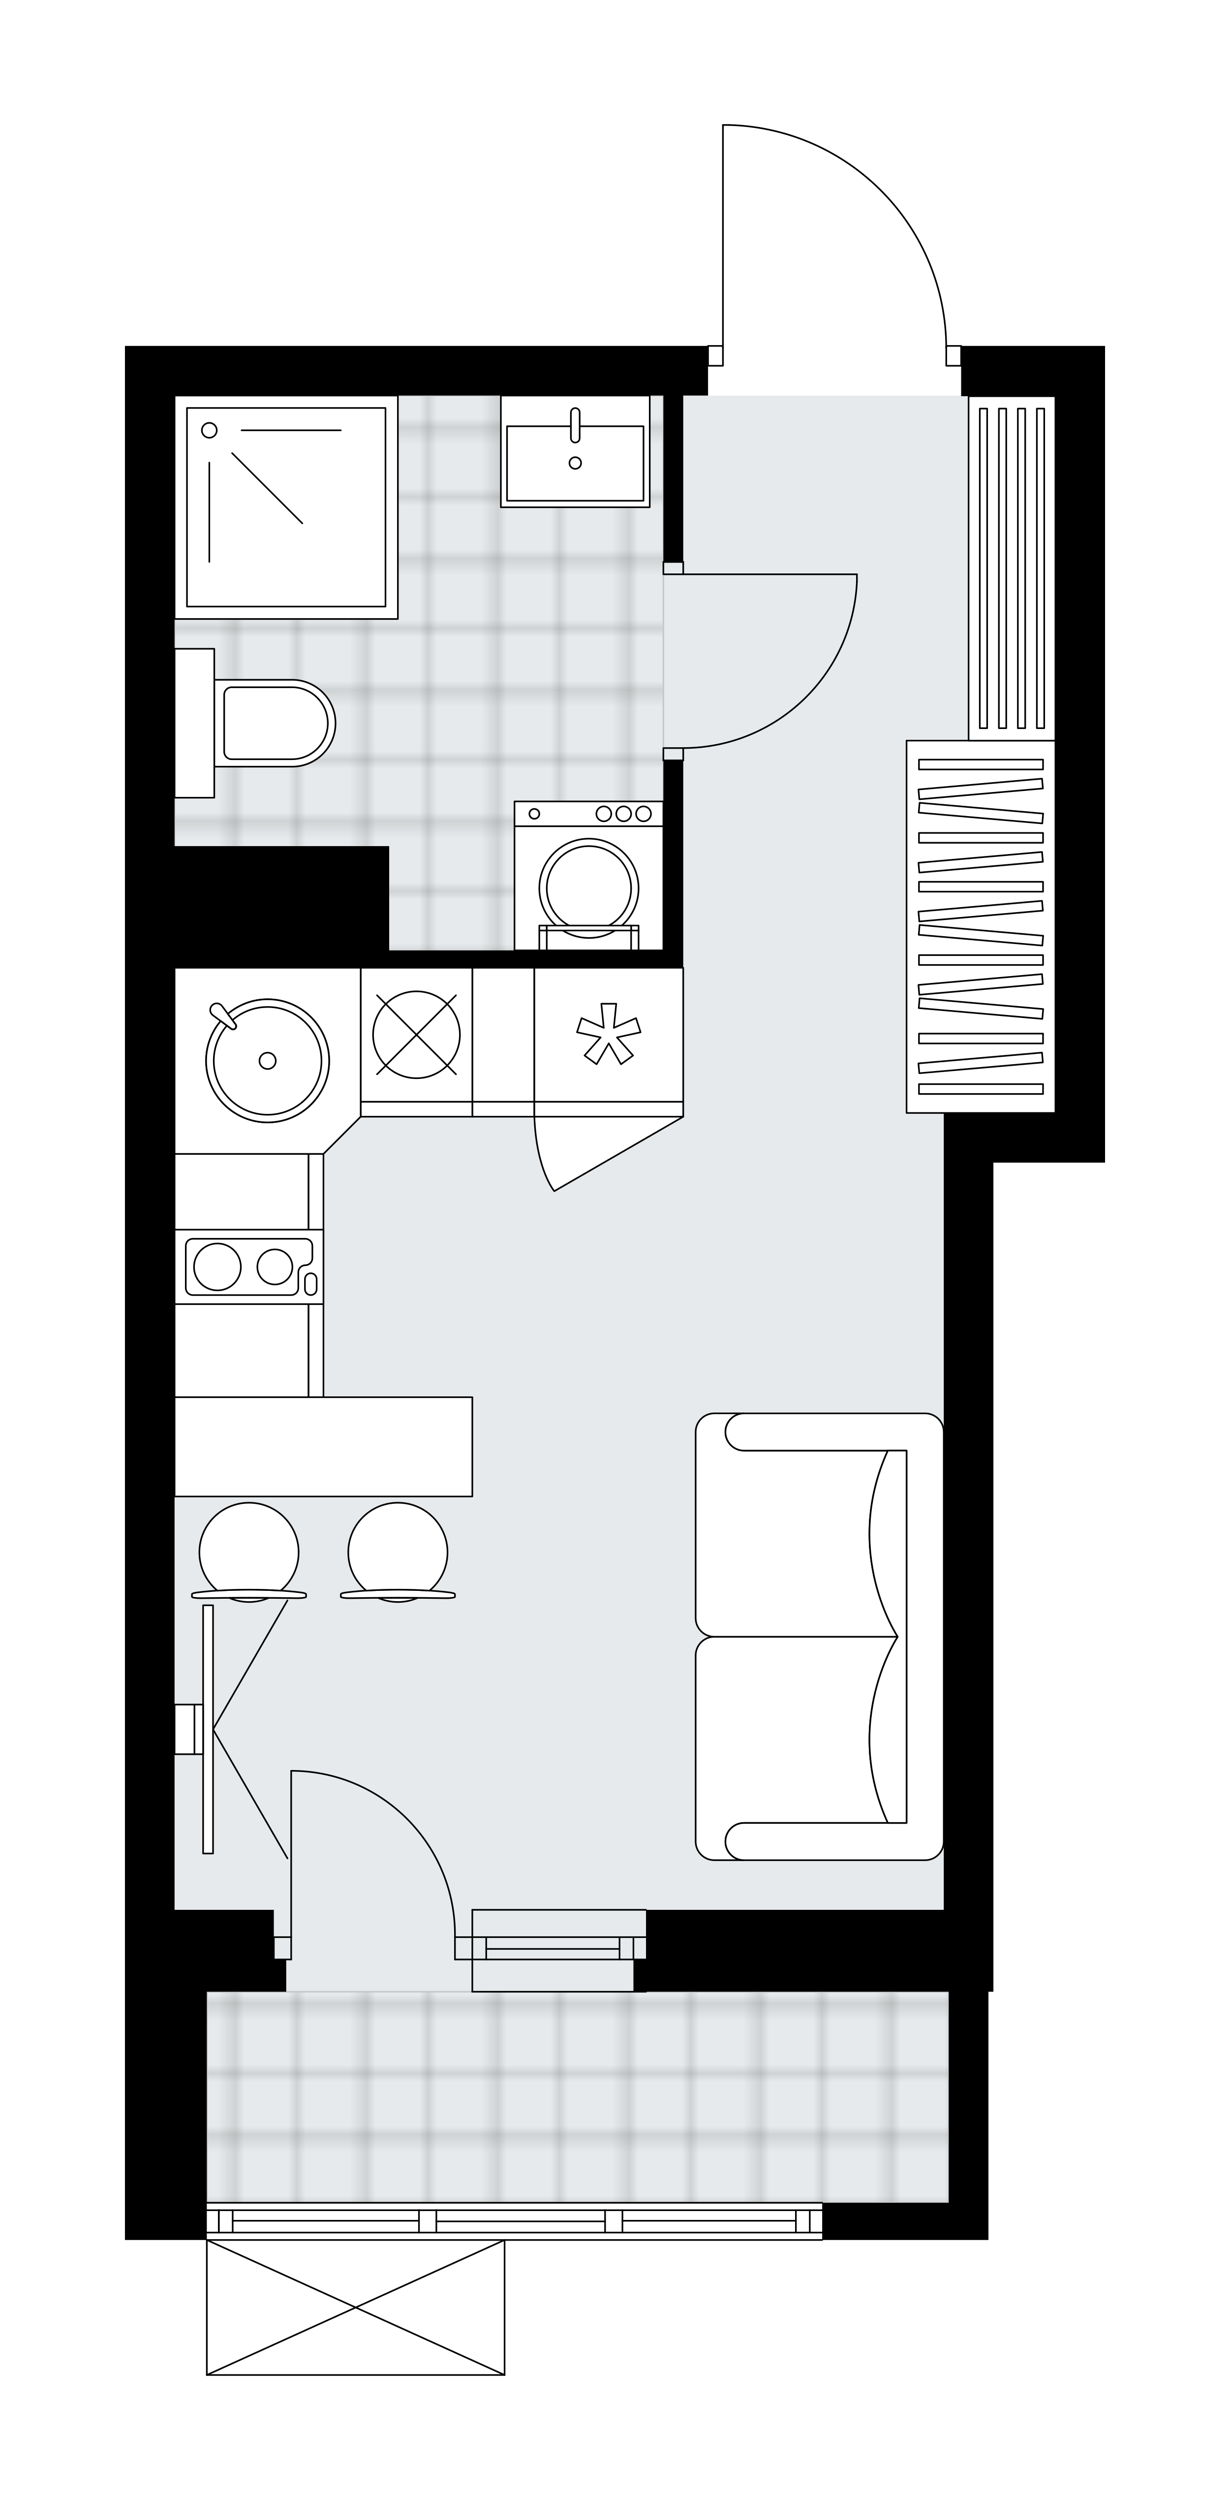<svg xmlns="http://www.w3.org/2000/svg" xmlns:xlink="http://www.w3.org/1999/xlink" height="2000px" id="Layer_1" style="enable-background:new 0 0 984.45 2000;" version="1.1" viewBox="0 0 984.45 2000" width="984.45px" x="0px" y="0px" xml:space="preserve">
<style type="text/css">
	.st0{fill:none;}
	.st1{opacity:0.25;fill:none;stroke:#070606;stroke-width:0.4;stroke-miterlimit:10;}
	.st2{fill:#FFFFFF;}
	.st3{fill:#E7EAEC;}
	.st4{fill:url(#SVGID_1_);stroke:#C8C8C8;stroke-width:1.3;stroke-miterlimit:10;}
	
		.st5{fill:url(#SVGID_00000056397909015563189550000011962373461851005106_);stroke:#C8C8C8;stroke-width:1.3;stroke-miterlimit:10;}
	.st6{fill:none;stroke:#000000;stroke-width:1.3;stroke-linecap:round;stroke-linejoin:round;stroke-miterlimit:10;}
	.st7{fill:#FFFFFF;stroke:#000000;stroke-width:1.3;stroke-linecap:round;stroke-linejoin:round;stroke-miterlimit:10;}
	.st8{fill:none;stroke:#000000;stroke-width:1.3;stroke-linecap:round;stroke-linejoin:round;}
	.st9{fill:none;stroke:#000000;stroke-width:1.3;stroke-linecap:round;stroke-linejoin:round;stroke-dasharray:9.927,9.927;}
	.st10{fill:none;stroke:#000000;stroke-width:1.3;stroke-linecap:round;stroke-linejoin:round;stroke-dasharray:9.929,9.929;}
	.st11{font-family:'Arial-BoldMT','Arial'; font-weight:bold;}
	.st12{font-size:104.089px;}
	.st13{font-size:88.075px;}
	.st14{font-family: 'ArialMT','Arial';}
	.st15{font-size:40px;}
</style>
<pattern height="14.57" id="New_Pattern_Swatch_2" patternUnits="userSpaceOnUse" style="overflow:visible;" viewBox="7.49 -22.06 14.57 14.57" width="14.57" x="-508.01" y="-0.36">
	<g>
		<rect class="st0" height="14.57" width="14.57" x="7.49" y="-22.06" />
		<g>
			<rect class="st1" height="7.29" width="7.29" x="14.77" y="-7.49" />
		</g>
		<g>
			<rect class="st1" height="7.29" width="7.29" x="0.2" y="-7.49" />
		</g>
		<g>
			<rect class="st1" height="7.29" width="7.29" x="22.06" y="-14.77" />
		</g>
		<g>
			<rect class="st1" height="7.29" width="7.29" x="7.49" y="-14.77" />
			<rect class="st1" height="7.29" width="7.29" x="14.77" y="-22.06" />
		</g>
		<g>
			<rect class="st1" height="7.29" width="7.29" x="0.2" y="-22.06" />
		</g>
		<g>
			<rect class="st1" height="7.29" width="7.29" x="22.06" y="-29.35" />
		</g>
		<g>
			<rect class="st1" height="7.29" width="7.29" x="7.49" y="-29.35" />
		</g>
	</g>
</pattern>
<path class="st2" d="M884.45,276.73v613.66v39.72h-89.37v597.77v39.72v25.82h-3.97v168.81V1792H658.7  c0,0.36-0.29,0.65-0.65,0.65H404.5V1900c0,0,0,0.01,0,0.01c0,0.04-0.02,0.08-0.03,0.12c-0.01,0.04-0.01,0.09-0.03,0.13  c0,0,0,0.01,0,0.01c0,0.01-0.01,0.01-0.01,0.02c-0.05,0.09-0.12,0.17-0.2,0.23c-0.02,0.02-0.04,0.03-0.07,0.04  c-0.09,0.05-0.2,0.09-0.31,0.09H165.54c-0.12,0-0.22-0.04-0.31-0.09c-0.02-0.01-0.04-0.03-0.07-0.04c-0.08-0.06-0.15-0.14-0.2-0.23  c0-0.01-0.01-0.01-0.02-0.02c0,0,0-0.01,0-0.01c-0.02-0.04-0.02-0.08-0.03-0.12c-0.01-0.05-0.03-0.09-0.03-0.14c0,0,0,0,0-0.01v-108  H100v-25.82v-39.72v-198.59V316.45v-39.72h466.05c0-0.36,0.29-0.65,0.65-0.65h11.26V100c0-0.36,0.29-0.65,0.65-0.65h5.21  c0.01,0,0.01,0,0.02,0c46.92,1.39,90.76,20.7,123.46,54.38c32.08,33.04,50.01,76.4,50.67,122.35h11.3c0.36,0,0.65,0.29,0.65,0.65  h74.82H884.45z" id="background" />
<g id="floor">
	<polygon class="st3" points="844.73,316.45 139.72,316.45 139.72,682.86 139.72,890.39 139.72,1762.22 759.33,1762.22    759.33,890.39 844.73,890.39  " />
	<pattern id="SVGID_1_" patternTransform="matrix(0 7.006 -7.006 0 -43429.539 41316.504)" xlink:href="#New_Pattern_Swatch_2">
	</pattern>
	<polygon class="st4" points="139.72,316.45 139.72,677.89 196.32,677.89 196.32,766.26 530.95,766.26 530.95,316.45  " />
	
		<pattern id="SVGID_00000055707177391286964970000010017312410980493492_" patternTransform="matrix(0 7.006 -7.006 0 -43429.539 41316.504)" xlink:href="#New_Pattern_Swatch_2">
	</pattern>
	
		<rect height="168.81" style="fill:url(#SVGID_00000055707177391286964970000010017312410980493492_);stroke:#C8C8C8;stroke-width:1.3;stroke-miterlimit:10;" width="593.8" x="165.54" y="1593.41" />
	<g id="LWPOLYLINE_00000085230043611594220870000002786642610759732151_">
		<rect class="st6" height="15.89" width="11.92" x="757.35" y="276.73" />
	</g>
	<g id="LWPOLYLINE_00000052786059612692018770000002503535580767859594_">
		<rect class="st6" height="15.89" width="11.92" x="566.7" y="276.73" />
	</g>
	<g id="LWPOLYLINE_00000071531395257957596640000015871229105971586226_">
		<path class="st6" d="M583.82,100c96.65,2.86,173.52,82.04,173.53,178.73" />
	</g>
	<g id="LINE_00000116227897038993079640000014994381749305999246_">
		<line class="st6" x1="578.61" x2="578.61" y1="278.73" y2="100" />
	</g>
	<g id="LINE_00000149372299772690296130000001031681536370705028_">
		<line class="st6" x1="578.61" x2="583.82" y1="100" y2="100" />
	</g>
	<g id="LWPOLYLINE_00000123432998338423872590000000572847277071779222_">
		<rect class="st6" height="9.93" width="15.89" x="530.95" y="449.51" />
	</g>
	<g id="LWPOLYLINE_00000167366431303410581530000002865111701387873980_">
		<rect class="st6" height="9.93" width="15.89" x="530.95" y="598.45" />
	</g>
	<g id="LINE_00000181772066715435510350000016691839993572918935_">
		<line class="st6" x1="546.84" x2="530.95" y1="449.51" y2="449.51" />
	</g>
	<g id="LINE_00000072238125931370230830000009806710444068100512_">
		<line class="st6" x1="546.84" x2="530.95" y1="608.38" y2="608.38" />
	</g>
	<g id="LINE_00000066481701020672173720000007527237762838460093_">
		<line class="st6" x1="546.84" x2="685.85" y1="459.44" y2="459.44" />
	</g>
	<g id="ARC_00000056391402592513734850000008532133645378772147_">
		<path class="st6" d="M685.85,465.39c-3.31,74.39-64.55,133.01-139.02,133.06" />
	</g>
	<g id="LINE_00000167372308194454756500000004881146992185485229_">
		<line class="st6" x1="685.85" x2="685.85" y1="459.44" y2="465.39" />
	</g>
	<g id="ARC_00000168819197458854362390000012763854199703662013_">
		<path class="st6" d="M233.06,1416.66c0.65,0,1.3,0.01,1.95,0.01c72.39,1.08,130.2,60.65,129.12,133.04" />
	</g>
	<g id="LINE_00000115516762318479515710000017450214207764832692_">
		<line class="st6" x1="233.06" x2="233.06" y1="1549.72" y2="1416.66" />
	</g>
	<g id="LINE_00000003823407054239484570000010777050148077796248_">
		<line class="st6" x1="378.03" x2="364.13" y1="1549.72" y2="1549.72" />
	</g>
	<g id="LINE_00000160878973638025260030000005998652802929959323_">
		<line class="st6" x1="364.13" x2="364.13" y1="1549.72" y2="1567.59" />
	</g>
	<g id="LINE_00000152250017508278408130000016438660204564536485_">
		<line class="st6" x1="364.13" x2="378.03" y1="1567.59" y2="1567.59" />
	</g>
	<g id="LINE_00000004529017408494458900000003979636630266453645_">
		<line class="st6" x1="219.16" x2="233.06" y1="1567.59" y2="1567.59" />
	</g>
	<g id="LINE_00000092416622242378909790000018167581385713187222_">
		<line class="st6" x1="233.06" x2="233.06" y1="1567.59" y2="1549.72" />
	</g>
	<g id="LINE_00000078734978153212975940000014476474692920143803_">
		<line class="st6" x1="233.06" x2="219.16" y1="1549.72" y2="1549.72" />
	</g>
	<g id="LINE_00000122712607271448227730000004924395382198632064_">
		<line class="st6" x1="219.16" x2="219.16" y1="1567.59" y2="1549.72" />
	</g>
	<g id="LINE_00000031908638195012112480000003914838649618062724_">
		<line class="st6" x1="378.03" x2="517.05" y1="1549.72" y2="1549.72" />
	</g>
	<g id="LINE_00000168092196751743454740000003240179453468471713_">
		<line class="st6" x1="378.03" x2="517.05" y1="1567.59" y2="1567.59" />
	</g>
	<g id="LINE_00000123435292352096406880000004368343462539667125_">
		<line class="st6" x1="389.15" x2="495.86" y1="1559.15" y2="1559.15" />
	</g>
	<g id="LINE_00000133505485699434109920000008204026813598477953_">
		<line class="st6" x1="506.98" x2="506.98" y1="1549.72" y2="1567.59" />
	</g>
	<g id="LINE_00000036973075728648286440000006402808518848983469_">
		<line class="st6" x1="389.15" x2="389.15" y1="1549.72" y2="1567.59" />
	</g>
	<g id="LINE_00000013153585771377381420000012517080116333338246_">
		<line class="st6" x1="378.03" x2="517.05" y1="1527.87" y2="1527.87" />
	</g>
	<g id="LINE_00000060740647619550548710000018264732513126809230_">
		<line class="st6" x1="517.05" x2="378.03" y1="1593.41" y2="1593.41" />
	</g>
	<g id="LINE_00000014632875258866568020000010905738582317438852_">
		<line class="st6" x1="495.86" x2="495.86" y1="1549.71" y2="1567.58" />
	</g>
	<g id="LINE_00000120528348770985782380000003982793544663453824_">
		<line class="st6" x1="378.03" x2="378.03" y1="1527.87" y2="1593.41" />
	</g>
	<g id="LINE_00000059269423986738025440000001422166710671232421_">
		<line class="st6" x1="165.54" x2="658.05" y1="1762.22" y2="1762.22" />
	</g>
	<g id="LINE_00000054223904910384348790000007808855607534541735_">
		<line class="st6" x1="175.11" x2="175.11" y1="1768.17" y2="1786.05" />
	</g>
	<g id="LINE_00000009588960292372818970000000448060913353309627_">
		<line class="st6" x1="648.12" x2="648.12" y1="1768.17" y2="1786.05" />
	</g>
	<g id="LINE_00000163041235449369540020000002991703272735906227_">
		<line class="st6" x1="335.33" x2="186.23" y1="1776.61" y2="1776.61" />
	</g>
	<g id="LINE_00000056402744173610932490000009751774641248844674_">
		<line class="st6" x1="637" x2="498.18" y1="1776.61" y2="1776.61" />
	</g>
	<g id="LINE_00000000205774963718573250000007971286254240374688_">
		<line class="st6" x1="637" x2="637" y1="1786.05" y2="1768.17" />
	</g>
	<g id="LINE_00000086681947503220084300000000754655934930669472_">
		<line class="st6" x1="175.11" x2="175.11" y1="1768.17" y2="1786.05" />
	</g>
	<g id="LINE_00000092439784552072656430000002857887699874149533_">
		<line class="st6" x1="186.23" x2="186.23" y1="1786.05" y2="1768.17" />
	</g>
	<g id="LINE_00000073714087308621922840000015343819795038057376_">
		<line class="st6" x1="349.24" x2="349.24" y1="1768.17" y2="1786.05" />
	</g>
	<g id="LINE_00000127016568263483374800000000115625377872224132_">
		<line class="st6" x1="349.24" x2="335.33" y1="1786.05" y2="1786.05" />
	</g>
	<g id="LINE_00000121275335598356193390000014048060038436678296_">
		<line class="st6" x1="335.33" x2="335.33" y1="1786.05" y2="1768.17" />
	</g>
	<g id="LINE_00000098189093485172369240000008724778772097315245_">
		<line class="st6" x1="335.33" x2="349.24" y1="1768.17" y2="1768.17" />
	</g>
	<g id="LINE_00000172424909334571747620000014759107546278221218_">
		<line class="st6" x1="658.05" x2="165.54" y1="1792" y2="1792" />
	</g>
	<g id="LINE_00000079474085123158573870000009983876913446734222_">
		<line class="st6" x1="498.18" x2="498.18" y1="1768.17" y2="1786.05" />
	</g>
	<g id="LINE_00000023261639328774596510000008716477563119766203_">
		<line class="st6" x1="498.18" x2="484.28" y1="1786.05" y2="1786.05" />
	</g>
	<g id="LINE_00000156573222079605534720000006963853046665808805_">
		<line class="st6" x1="484.28" x2="484.28" y1="1786.05" y2="1768.17" />
	</g>
	<g id="LINE_00000000918090428571368150000005364030842822165902_">
		<line class="st6" x1="484.28" x2="498.18" y1="1768.17" y2="1768.17" />
	</g>
	<g id="LINE_00000092455262718691319720000013100236040436109217_">
		<line class="st6" x1="484.28" x2="349.24" y1="1777.11" y2="1777.11" />
	</g>
	<g id="LWPOLYLINE_00000026848791176783366860000013768990125737876097_">
		<line class="st6" x1="498.18" x2="658.05" y1="1768.17" y2="1768.17" />
	</g>
	<g id="LWPOLYLINE_00000119115491859213648350000007712582962307823799_">
		<line class="st6" x1="484.28" x2="349.24" y1="1768.17" y2="1768.17" />
	</g>
	<g id="LWPOLYLINE_00000083060671795883476760000014054626730706272919_">
		<line class="st6" x1="335.33" x2="165.54" y1="1768.17" y2="1768.17" />
	</g>
	<g id="LWPOLYLINE_00000102546127420881931880000011547606561228131515_">
		<line class="st6" x1="498.18" x2="658.05" y1="1786.05" y2="1786.05" />
	</g>
	<g id="LWPOLYLINE_00000178172141614543960260000010109535889387559815_">
		<line class="st6" x1="484.28" x2="349.24" y1="1786.05" y2="1786.05" />
	</g>
	<g id="LWPOLYLINE_00000077283974311054197500000009562421731769579916_">
		<line class="st6" x1="335.33" x2="165.54" y1="1786.05" y2="1786.05" />
	</g>
	<g id="LINE_00000107550312769216316120000010863174143158617738_">
		<line class="st6" x1="403.85" x2="165.54" y1="1900" y2="1900" />
	</g>
	<g id="LINE_00000075139430916632382930000001088416839414915488_">
		<line class="st6" x1="165.54" x2="165.54" y1="1900" y2="1792" />
	</g>
	<g id="LINE_00000091002559777862939440000015460436236456219033_">
		<line class="st6" x1="403.85" x2="403.85" y1="1792" y2="1900" />
	</g>
	<g id="LWPOLYLINE_00000161613083414720925950000012000618064212984980_">
		<line class="st6" x1="165.54" x2="403.85" y1="1792" y2="1900" />
	</g>
	<g id="LWPOLYLINE_00000034053457819553889060000001538922122295803834_">
		<line class="st6" x1="403.85" x2="165.54" y1="1792" y2="1900" />
	</g>
	<g>
		<polygon points="844.73,276.73 769.26,276.73 769.26,316.96 844.73,316.96 844.73,890.39 795.08,890.39 755.36,890.39     755.36,1527.87 517.05,1527.87 517.05,1567.59 506.98,1567.59 506.98,1593.41 759.33,1593.41 759.33,1762.22 658.05,1762.22     658.05,1792 791.11,1792 791.11,1762.22 791.11,1593.41 795.08,1593.41 795.08,1567.59 795.08,1527.87 795.08,930.1 884.45,930.1     884.45,890.39 884.45,276.73   " />
		<polygon points="530.95,774.21 530.95,774.21 546.84,774.21 546.84,608.38 530.95,608.38 530.95,760.31 311.5,760.31 311.5,676.9     139.72,676.9 139.72,316.45 530.95,316.45 530.95,449.51 546.84,449.51 546.84,316.45 566.7,316.45 566.7,276.73 100,276.73     100,316.45 100,1527.87 100,1726.47 100,1766.19 100,1792 165.54,1792 165.54,1766.19 165.54,1726.47 165.54,1593.41     219.16,1593.41 229.09,1593.41 229.09,1567.59 219.16,1567.59 219.16,1527.87 165.54,1527.87 139.72,1527.87 139.72,774.21     311.5,774.21 311.5,774.21   " />
	</g>
</g>
<g id="mebel">
	<g>
		<rect class="st7" height="297.89" width="119.16" x="725.58" y="592.49" />
		<g>
			<rect class="st7" height="7.89" width="99.3" x="735.51" y="607.69" />
			<rect class="st7" height="7.89" width="99.3" x="735.51" y="666.34" />
			<rect class="st7" height="7.89" width="99.3" x="735.51" y="705.44" />
			<rect class="st7" height="7.89" width="99.3" x="735.51" y="764.09" />
			
				<rect class="st7" height="7.89" transform="matrix(0.996 0.087 -0.087 0.996 59.703 -65.954)" width="99.3" x="735.51" y="646.79" />
			
				<rect class="st7" height="7.89" transform="matrix(0.996 0.087 -0.087 0.996 68.223 -65.582)" width="99.3" x="735.51" y="744.54" />
			
				<rect class="st7" height="7.89" transform="matrix(0.996 -0.087 0.087 0.996 -52.024 70.833)" width="99.3" x="735.51" y="627.24" />
			
				<rect class="st7" height="7.89" transform="matrix(0.996 -0.087 0.087 0.996 -57.136 71.056)" width="99.3" x="735.51" y="685.89" />
			
				<rect class="st7" height="7.89" transform="matrix(0.996 -0.087 0.087 0.996 -60.544 71.204)" width="99.3" x="735.51" y="724.99" />
			
				<rect class="st7" height="7.89" transform="matrix(0.996 0.087 -0.087 0.996 73.335 -65.359)" width="99.3" x="735.51" y="803.19" />
			
				<rect class="st7" height="7.89" transform="matrix(0.996 -0.087 0.087 0.996 -65.655 71.428)" width="99.3" x="735.51" y="783.64" />
			<rect class="st7" height="7.89" width="99.3" x="735.51" y="826.88" />
			<rect class="st7" height="7.89" width="99.3" x="735.51" y="867.3" />
			
				<rect class="st7" height="7.89" transform="matrix(0.996 -0.087 0.087 0.996 -71.127 71.667)" width="99.3" x="735.51" y="846.43" />
		</g>
	</g>
	<g>
		<rect class="st7" height="107.24" width="49.65" x="378.04" y="774.21" />
		<rect class="st7" height="11.92" width="49.65" x="378.04" y="881.45" />
	</g>
	<g>
		
			<rect class="st7" height="107.24" transform="matrix(2.750140e-11 -1 1 2.750140e-11 -827.122 1213.809)" width="194.62" x="96.03" y="966.85" />
		
			<rect class="st7" height="11.92" transform="matrix(2.750140e-11 -1 1 2.750140e-11 -767.544 1273.388)" width="194.62" x="155.61" y="1014.51" />
	</g>
	<g>
		<path class="st7" d="M595.5,1458.37L595.5,1458.37c-8.23,0-14.89,6.67-14.89,14.89l0,0c0,8.23,6.67,14.89,14.89,14.89l0,0h-23.78    c-8.26,0-14.95-6.69-14.95-14.95v-148.82c0-8.23,6.73-14.97,14.97-14.97l146.8,0c0,0-45.18,67.17-7.92,148.94H595.5z" />
		<path class="st7" d="M595.5,1160.47L595.5,1160.47c-8.23,0-14.89-6.67-14.89-14.89v0c0-8.23,6.67-14.89,14.89-14.89l0,0h-23.78    c-8.26,0-14.95,6.69-14.95,14.95v148.82c0,8.23,6.73,14.97,14.97,14.97l146.8,0c0,0-45.18-67.17-7.92-148.94H595.5z" />
		<path class="st7" d="M740.47,1488.16H595.5c-8.23,0-14.89-6.67-14.89-14.89l0,0c0-8.23,6.67-14.89,14.89-14.89h130.08v-297.89    H595.5c-8.23,0-14.89-6.67-14.89-14.89l0,0c0-8.23,6.67-14.89,14.89-14.89h144.97c8.23,0,14.89,6.67,14.89,14.89v327.68    C755.37,1481.45,748.66,1488.16,740.47,1488.16z" />
		<path class="st7" d="M710.62,1160.47c-37.27,81.77,7.92,148.94,7.92,148.94v0.01c0,0-45.18,67.17-7.92,148.94h14.96v-297.89    L710.62,1160.47z" />
	</g>
	<g>
		<g>
			<g id="LINE_00000042709300389941791420000006463983846671185045_">
				<path class="st7" d="M277.17,1273.96c24.04-3.02,58.54-3.02,82.58,0c2.78,0.35,4.39,0.87,4.39,1.42v0.14v1.96      c0,0.59-3.11,1.07-6.95,1.07c-25.75-0.41-51.7-0.41-77.45,0c-3.84,0-6.95-0.48-6.95-1.07v-1.96v-0.14      C272.78,1274.83,274.39,1274.31,277.17,1273.96z" />
			</g>
			<g>
				<path class="st7" d="M302.74,1278.37c4.82,2.08,10.13,3.25,15.72,3.25s10.9-1.16,15.72-3.25      C323.69,1278.3,313.22,1278.3,302.74,1278.37z" />
				<path class="st7" d="M293.16,1272.52c16.19-1.05,34.4-1.05,50.6,0c8.81-7.29,14.42-18.3,14.42-30.62      c0-21.94-17.78-39.72-39.72-39.72c-21.94,0-39.72,17.78-39.72,39.72C278.74,1254.22,284.35,1265.23,293.16,1272.52z" />
			</g>
		</g>
		<g>
			<g id="LINE_00000152982000013984064980000003687160247119700126_">
				<path class="st7" d="M158.01,1273.96c24.04-3.02,58.54-3.02,82.58,0c2.78,0.35,4.39,0.87,4.39,1.42v0.14v1.96      c0,0.59-3.11,1.07-6.95,1.07c-25.75-0.41-51.7-0.41-77.45,0c-3.84,0-6.95-0.48-6.95-1.07v-1.96v-0.14      C153.62,1274.83,155.23,1274.31,158.01,1273.96z" />
			</g>
			<g>
				<path class="st7" d="M183.58,1278.37c4.82,2.08,10.13,3.25,15.72,3.25s10.9-1.16,15.72-3.25      C204.53,1278.3,194.07,1278.3,183.58,1278.37z" />
				<path class="st7" d="M174,1272.52c16.19-1.05,34.4-1.05,50.6,0c8.81-7.29,14.42-18.3,14.42-30.62      c0-21.94-17.78-39.72-39.72-39.72c-21.94,0-39.72,17.78-39.72,39.72C159.58,1254.22,165.2,1265.23,174,1272.52z" />
			</g>
		</g>
		
			<rect class="st7" height="79.44" transform="matrix(-1 -8.995217e-11 8.995217e-11 -1 517.758 2314.991)" width="238.31" x="139.72" y="1117.78" />
	</g>
	<g>
		<g>
			<g id="LINE_00000175322808872748881720000003580285954341350529_">
				<line class="st7" x1="170.5" x2="230.08" y1="1383.52" y2="1280.33" />
			</g>
			<g id="LINE_00000123415191685913576980000014803962341328846498_">
				<line class="st7" x1="170.5" x2="230.08" y1="1383.52" y2="1486.71" />
			</g>
		</g>
		
			<rect class="st7" height="198.59" transform="matrix(-1 -1.224647e-16 1.224647e-16 -1 333.066 2767.043)" width="7.94" x="162.56" y="1284.22" />
		<rect class="st7" height="39.72" width="6.95" x="155.61" y="1363.66" />
		
			<rect class="st7" height="39.72" transform="matrix(-1 -1.224647e-16 1.224647e-16 -1 295.333 2767.043)" width="15.89" x="139.72" y="1363.66" />
	</g>
	<g>
		<rect class="st7" height="275.54" width="69.51" x="775.22" y="316.96" />
		
			<rect class="st7" height="255.68" transform="matrix(-1 -1.224647e-16 1.224647e-16 -1 1574.28 909.452)" width="5.89" x="784.19" y="326.89" />
		
			<rect class="st7" height="255.68" transform="matrix(-1 -1.224647e-16 1.224647e-16 -1 1604.831 909.452)" width="5.89" x="799.47" y="326.89" />
		
			<rect class="st7" height="255.68" transform="matrix(-1 -1.224647e-16 1.224647e-16 -1 1635.182 909.452)" width="5.89" x="814.64" y="326.89" />
		
			<rect class="st7" height="255.68" transform="matrix(-1 -1.224647e-16 1.224647e-16 -1 1665.633 909.452)" width="5.89" x="829.87" y="326.89" />
	</g>
	<g>
		<path class="st7" d="M268.55,578.59L268.55,578.59c0,19.19-15.56,34.75-34.75,34.75H171.5v-69.51h62.29    C252.99,543.84,268.55,559.4,268.55,578.59z" />
		
			<rect class="st7" height="31.78" transform="matrix(4.443829e-11 -1 1 4.443829e-11 -422.983 734.203)" width="119.16" x="96.03" y="562.71" />
		<path class="st7" d="M262.38,578.59L262.38,578.59c0,15.9-12.89,28.8-28.8,28.8H185.4c-3.29,0-5.96-2.67-5.96-5.96v-45.68    c0-3.29,2.67-5.96,5.96-5.96h48.19C249.49,549.8,262.38,562.69,262.38,578.59z" />
	</g>
	<g>
		<g>
			
				<rect class="st7" height="19.86" transform="matrix(-1 -9.005165e-11 9.005165e-11 -1 942.75 1302.16)" width="119.16" x="411.8" y="641.15" />
			
				<rect class="st7" height="99.3" transform="matrix(-1 -9.005165e-11 9.005165e-11 -1 942.75 1421.316)" width="119.16" x="411.8" y="661.01" />
			<g id="CIRCLE_00000137121384207434176110000001096739108556735677_">
				<circle class="st7" cx="471.38" cy="710.66" r="39.72" />
			</g>
			<g id="CIRCLE_00000031177295519851545480000011323848371797634438_">
				<circle class="st7" cx="471.38" cy="710.66" r="33.76" />
			</g>
			<g id="CIRCLE_00000137813098444409925780000004507489622802431416_">
				<circle class="st7" cx="427.68" cy="651.08" r="3.97" />
			</g>
			<g id="CIRCLE_00000048477237337509499350000002980423389819972224_">
				<circle class="st7" cx="483.29" cy="651.08" r="5.96" />
			</g>
			<g id="CIRCLE_00000009582275876477269630000007023002951781096330_">
				<circle class="st7" cx="499.18" cy="651.08" r="5.96" />
			</g>
			<g id="CIRCLE_00000030477634869737705390000015828465003177466277_">
				<circle class="st7" cx="515.07" cy="651.08" r="5.96" />
			</g>
		</g>
		<g>
			
				<rect class="st7" height="15.89" transform="matrix(-1 -9.403602e-11 9.403602e-11 -1 1016.23 1504.726)" width="5.96" x="505.14" y="744.42" />
			
				<rect class="st7" height="3.97" transform="matrix(-1 -9.403602e-11 9.403602e-11 -1 1016.23 1484.867)" width="5.96" x="505.14" y="740.45" />
			
				<rect class="st7" height="15.89" transform="matrix(-1 -8.151803e-11 8.151803e-11 -1 869.27 1504.726)" width="5.96" x="431.66" y="744.42" />
			
				<rect class="st7" height="3.97" transform="matrix(-1 -8.151803e-11 8.151803e-11 -1 869.27 1484.867)" width="5.96" x="431.66" y="740.45" />
			<rect class="st7" height="3.97" width="67.52" x="437.61" y="740.45" />
		</g>
	</g>
	<g>
		
			<rect class="st7" height="178.73" transform="matrix(4.491636e-11 -1 1 4.491636e-11 -176.726 634.906)" width="178.73" x="139.72" y="316.45" />
		
			<rect class="st7" height="158.88" transform="matrix(4.488083e-11 -1 1 4.488083e-11 -176.726 634.906)" width="158.88" x="149.65" y="326.38" />
		<circle class="st7" cx="167.53" cy="344.25" r="5.96" />
		<line class="st7" x1="167.53" x2="167.53" y1="370.07" y2="449.51" />
		<line class="st7" x1="185.78" x2="241.95" y1="362.51" y2="418.68" />
		<line class="st7" x1="193.34" x2="272.78" y1="344.25" y2="344.25" />
	</g>
	<g>
		<rect class="st7" height="89.37" width="119.16" x="400.87" y="316.45" />
		<rect class="st7" height="59.58" width="109.23" x="405.82" y="341.01" />
		<path class="st7" d="M460.43,354.06L460.43,354.06c-1.94,0-3.51-1.57-3.51-3.51v-20.59c0-1.94,1.57-3.51,3.51-3.51l0,0    c1.94,0,3.51,1.57,3.51,3.51v20.59C463.94,352.48,462.37,354.06,460.43,354.06z" />
		<circle class="st7" cx="460.43" cy="370.42" r="4.67" />
	</g>
	<g>
		<rect class="st7" height="107.24" width="119.16" x="427.68" y="774.21" />
		<rect class="st7" height="11.92" width="119.16" x="427.68" y="881.45" />
		<polygon class="st7" points="483.23,822.28 481.3,803 493.22,803 491.29,822.28 509.03,814.49 512.71,825.82 493.78,829.95     506.67,844.41 497.03,851.41 487.26,834.69 477.49,851.41 467.85,844.41 480.74,829.95 461.81,825.82 465.49,814.49   " />
		<path class="st7" d="M546.84,893.37l-103.19,59.58c0,0-14.38-16.77-15.96-59.58H546.84z" />
	</g>
	<g>
		<rect class="st7" height="107.24" width="89.37" x="288.67" y="774.21" />
		<rect class="st7" height="11.92" width="89.37" x="288.67" y="881.45" />
		<circle class="st7" cx="333.35" cy="827.83" r="34.75" />
		<line class="st7" x1="364.95" x2="301.76" y1="796.23" y2="859.43" />
		<line class="st7" x1="364.95" x2="301.76" y1="859.43" y2="796.23" />
	</g>
	<g>
		
			<rect class="st7" height="119.16" transform="matrix(4.491125e-11 -1 1 4.491125e-11 -814.214 1212.816)" width="59.58" x="169.51" y="953.94" />
		<path class="st7" d="M154.32,1036.07h78.8c3.11,0,5.63-2.52,5.63-5.63v-12.63c0-3.11,2.52-5.63,5.63-5.63h0    c3.11,0,5.63-2.52,5.63-5.63v-9.88c0-3.11-2.52-5.63-5.63-5.63h-90.06c-3.11,0-5.63,2.52-5.63,5.63v33.77    C148.7,1033.55,151.22,1036.07,154.32,1036.07z" />
		<path class="st7" d="M253.44,1023.29v8.09c0,2.59-2.1,4.69-4.69,4.69h0c-2.59,0-4.69-2.1-4.69-4.69v-8.09    c0-2.59,2.1-4.69,4.69-4.69h0C251.34,1018.6,253.44,1020.7,253.44,1023.29z" />
		<circle class="st7" cx="220" cy="1013.56" r="14.03" />
		<circle class="st7" cx="174.03" cy="1013.56" r="18.76" />
	</g>
	<g>
		<polygon class="st7" points="288.67,893.37 288.67,774.21 139.72,774.21 139.72,923.15 258.88,923.15   " />
		<g id="ARC_00000049927767587669677840000001402800734063590804_">
			<path class="st7" d="M170.34,812.17c-0.41-0.3-0.77-0.67-1.07-1.07c-1.74-2.33-1.25-5.62,1.07-7.36     c2.33-1.74,5.62-1.25,7.36,1.07l11.11,14.91c0.42,0.78,0.42,1.72,0,2.5c-0.69,1.28-2.29,1.75-3.56,1.06L170.34,812.17z" />
		</g>
		<path class="st7" d="M182.39,811.11l6.42,8.61c0.42,0.78,0.42,1.72,0,2.5c-0.69,1.28-2.29,1.75-3.56,1.06l-8.61-6.42    c-7.28,8.59-11.69,19.68-11.69,31.82c0,27.2,22.05,49.25,49.25,49.25s49.25-22.05,49.25-49.25c0-27.2-22.05-49.25-49.25-49.25    C202.07,799.43,190.98,803.84,182.39,811.11z" />
		<path class="st7" d="M182.39,811.11l6.42,8.61c0.42,0.78,0.42,1.72,0,2.5c-0.69,1.28-2.29,1.75-3.56,1.06l-8.61-6.42    c-7.28,8.59-11.69,19.68-11.69,31.82c0,27.2,22.05,49.25,49.25,49.25s49.25-22.05,49.25-49.25c0-27.2-22.05-49.25-49.25-49.25    C202.07,799.43,190.98,803.84,182.39,811.11z" />
		<path class="st7" d="M188.81,819.72c0.42,0.78,0.42,1.72,0,2.5c-0.69,1.28-2.29,1.75-3.56,1.06l-3.67-2.73    c-6.52,7.55-10.49,17.37-10.49,28.14c0,23.81,19.3,43.11,43.11,43.11s43.11-19.3,43.11-43.11c0-23.81-19.3-43.11-43.11-43.11    c-10.76,0-20.57,3.96-28.12,10.48L188.81,819.72z" />
		<circle class="st7" cx="214.2" cy="848.68" r="6.53" />
	</g>
</g>
</svg>